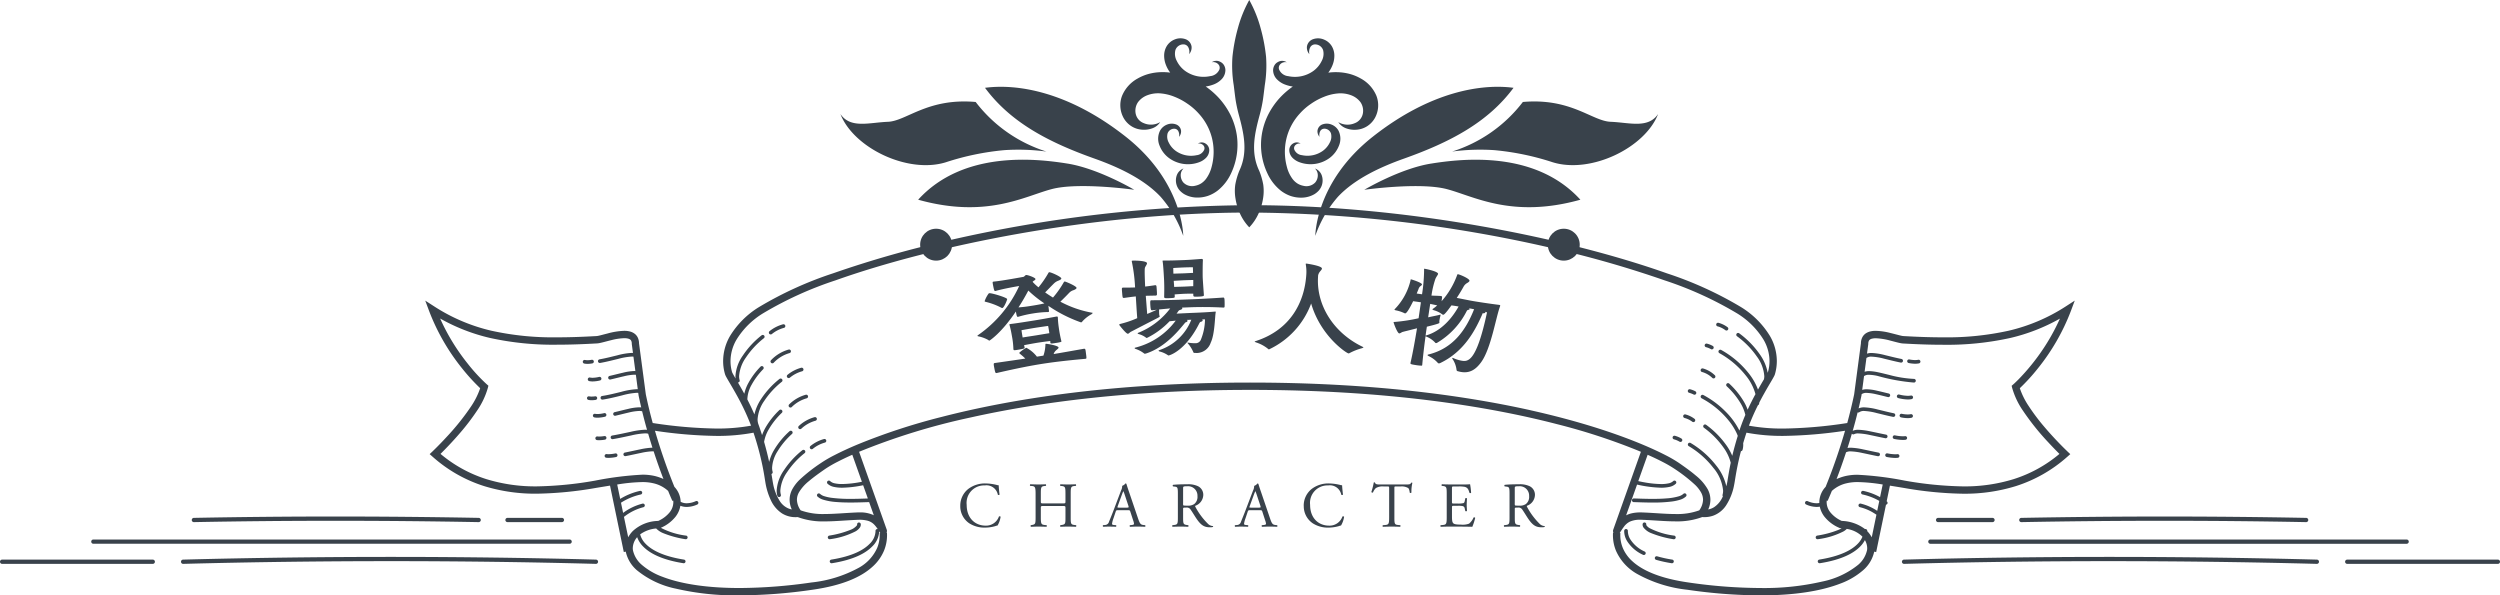 <svg xmlns="http://www.w3.org/2000/svg" width="470" height="111.934" viewBox="0 0 470 111.934"><defs><style>.a{fill:#39424b;}</style></defs><g transform="translate(25 1061)"><path class="a" d="M-54.468-3.912a3.868,3.868,0,0,0,1.7,3.3,5.257,5.257,0,0,0,2.988.8,7.072,7.072,0,0,0,1.9-.276,2.416,2.416,0,0,1,.42-.12,4.51,4.51,0,0,0,.576-1.644A.252.252,0,0,0-47.2-1.9,2.558,2.558,0,0,1-49.7-.18c-1.968,0-3.564-1.392-3.564-3.912a3.283,3.283,0,0,1,3.4-3.648,2.176,2.176,0,0,1,2.46,1.752.253.253,0,0,0,.324-.024c-.1-.732-.156-1.488-.168-1.764a.905.905,0,0,1-.336-.048,9.259,9.259,0,0,0-2.124-.288,5.171,5.171,0,0,0-3.24,1.02A3.986,3.986,0,0,0-54.468-3.912Zm19.176.036c.576,0,.6.024.6.384V-1.8c0,1.26,0,1.38-.732,1.5l-.228.036a.233.233,0,0,0,.024.3C-35.1.012-34.668,0-34.176,0c.468,0,.876.012,1.452.036.072-.036.1-.252.024-.3L-32.988-.3c-.7-.084-.72-.24-.72-1.5V-6.12c0-1.26.024-1.44.72-1.512l.252-.024c.072-.048.048-.264-.024-.3-.54.024-.948.036-1.416.036-.492,0-.9-.012-1.452-.036-.072.036-.1.252-.024.3l.228.024c.708.072.732.252.732,1.512v1.38c0,.372-.024.384-.6.384h-3.432c-.576,0-.6-.012-.6-.384V-6.12c0-1.26.024-1.44.72-1.512l.228-.024c.072-.048.048-.264-.024-.3-.516.024-.924.036-1.392.036-.516,0-.924-.024-1.512-.036-.072.036-.1.252-.024.3l.312.024c.624.048.708.252.708,1.512V-1.8c0,1.26-.024,1.38-.7,1.5l-.2.036a.233.233,0,0,0,.024.3C-40.716.024-40.308,0-39.792,0c.468,0,.876.012,1.524.036.072-.036.1-.252.024-.3L-38.592-.3c-.672-.072-.732-.24-.732-1.5V-3.492c0-.36.024-.384.6-.384ZM-21.96-1.152a2.459,2.459,0,0,1,.156.636c0,.12-.168.192-.42.216l-.348.036a.2.2,0,0,0,.024.3c.348-.012.8-.036,1.38-.036.54,0,.96.012,1.452.036a.235.235,0,0,0,0-.3L-20.04-.3c-.516-.06-.672-.24-1.02-1.272L-22.7-6.4c-.18-.528-.372-1.08-.528-1.608a.17.17,0,0,0-.18-.108,1.346,1.346,0,0,1-.624.456,1.721,1.721,0,0,1-.2.852l-1.224,3.24c-.5,1.344-.84,2.124-1.056,2.676a.8.8,0,0,1-.72.588l-.4.036a.236.236,0,0,0,.024.3C-27.288.024-26.856,0-26.46,0c.564.012.936.012,1.248.036a.193.193,0,0,0,.024-.3l-.4-.036c-.288-.024-.348-.1-.348-.24a4.587,4.587,0,0,1,.264-1l.42-1.26c.084-.252.156-.288.456-.288h1.812c.36,0,.408.036.492.3ZM-24.108-5.94a7.314,7.314,0,0,1,.288-.708h.024a7.906,7.906,0,0,1,.276.756l.648,1.956c.108.324.084.372-.264.372h-1.476c-.336,0-.348-.012-.252-.288ZM-13.56-1.8c0,1.26-.024,1.416-.72,1.5l-.3.036a.231.231,0,0,0,.024.3c.564-.024,1-.036,1.5-.036.48,0,.888.012,1.428.036a.235.235,0,0,0,.024-.3L-11.856-.3c-.7-.1-.72-.24-.72-1.5V-3.312c0-.252.024-.264.564-.264a.856.856,0,0,1,.852.384c.372.54.864,1.368,1.176,1.812C-9.132-.168-8.52.132-7.5.132a1.868,1.868,0,0,0,.528-.06A.1.1,0,0,0-6.984-.1a1.436,1.436,0,0,1-.828-.336,12.943,12.943,0,0,1-2.412-3.192c-.06-.1-.12-.216-.06-.288a2.22,2.22,0,0,0,1.5-2,1.788,1.788,0,0,0-1-1.68,4.249,4.249,0,0,0-2-.36c-1.176,0-2,.036-2.676.1a.2.2,0,0,0-.012.3l.384.048c.492.06.528.264.528,1.4Zm.984-5.4c0-.336.036-.384.78-.384a1.768,1.768,0,0,1,1.92,1.848,1.721,1.721,0,0,1-.6,1.488,2.011,2.011,0,0,1-1.236.312c-.612,0-.792-.024-.828-.06a.945.945,0,0,1-.036-.4ZM2.856-1.152a2.459,2.459,0,0,1,.156.636c0,.12-.168.192-.42.216l-.348.036a.2.2,0,0,0,.024.3C2.616.024,3.072,0,3.648,0c.54,0,.96.012,1.452.036a.235.235,0,0,0,0-.3L4.776-.3C4.26-.36,4.1-.54,3.756-1.572L2.112-6.4C1.932-6.924,1.74-7.476,1.584-8a.17.17,0,0,0-.18-.108,1.346,1.346,0,0,1-.624.456,1.721,1.721,0,0,1-.2.852L-.648-3.564C-1.152-2.22-1.488-1.44-1.7-.888a.8.8,0,0,1-.72.588l-.4.036a.236.236,0,0,0,.024.3C-2.472.024-2.04,0-1.644,0-1.08.012-.708.012-.4.036a.193.193,0,0,0,.024-.3L-.768-.3c-.288-.024-.348-.1-.348-.24a4.587,4.587,0,0,1,.264-1l.42-1.26c.084-.252.156-.288.456-.288H1.836c.36,0,.408.036.492.3ZM.708-5.94A7.314,7.314,0,0,1,1-6.648H1.02a7.906,7.906,0,0,1,.276.756l.648,1.956c.108.324.084.372-.264.372H.2c-.336,0-.348-.012-.252-.288Zm9.4,2.028a3.868,3.868,0,0,0,1.7,3.3,5.257,5.257,0,0,0,2.988.8,7.072,7.072,0,0,0,1.9-.276,2.416,2.416,0,0,1,.42-.12,4.51,4.51,0,0,0,.576-1.644.252.252,0,0,0-.312-.048A2.558,2.558,0,0,1,14.868-.18C12.9-.18,11.3-1.572,11.3-4.092A3.283,3.283,0,0,1,14.7-7.74a2.176,2.176,0,0,1,2.46,1.752.253.253,0,0,0,.324-.024c-.1-.732-.156-1.488-.168-1.764a.905.905,0,0,1-.336-.048,9.259,9.259,0,0,0-2.124-.288,5.171,5.171,0,0,0-3.24,1.02A3.986,3.986,0,0,0,10.1-3.912ZM27.144-7.14c0-.4-.012-.408.348-.408h.852a2.393,2.393,0,0,1,1.392.3c.18.132.264.576.3.876a.225.225,0,0,0,.312-.024,7.263,7.263,0,0,1,.18-1.824c-.024-.048-.156-.06-.216-.036-.18.312-.288.336-.936.336h-4.86c-.552,0-.948.012-1.02-.372a.3.3,0,0,0-.228,0A12.637,12.637,0,0,1,22.812-6.5a.232.232,0,0,0,.312.084,2.191,2.191,0,0,1,.54-.828,2.457,2.457,0,0,1,1.476-.3h.66c.36,0,.36.012.36.384V-1.8c0,1.26-.06,1.44-.744,1.5l-.432.036a.21.21,0,0,0,0,.3C25.752.012,26.172,0,26.652,0s.888.012,1.572.036c.072-.036.1-.252.024-.3L27.864-.3c-.7-.06-.72-.24-.72-1.5Zm9.84,5.34c0,1.26-.06,1.44-.744,1.5l-.4.036a.233.233,0,0,0,.024.3C36.576.012,36.984,0,37.5,0h1.08c1.068,0,2.136.012,3.216.036a10.457,10.457,0,0,0,.54-1.668.221.221,0,0,0-.3-.084,3.013,3.013,0,0,1-.852,1.164,3.512,3.512,0,0,1-1.536.18C38.592-.372,38.34-.5,38.2-.648c-.192-.2-.228-.612-.228-1.248V-3.588c0-.312.036-.324.4-.324h.7a4.014,4.014,0,0,1,.924.06.513.513,0,0,1,.372.456l.108.468a.237.237,0,0,0,.312-.012c0-.264-.048-.72-.048-1.152,0-.456.048-.924.048-1.212a.237.237,0,0,0-.312-.012l-.1.492c-.06.3-.144.372-.288.42a4.451,4.451,0,0,1-1.02.072h-.7c-.36,0-.4,0-.4-.336v-2.4c0-.456,0-.48.36-.48h.864a5.729,5.729,0,0,1,1.164.072c.624.156.732.576.912,1.14a.236.236,0,0,0,.3-.024,13.484,13.484,0,0,0-.192-1.6,16.107,16.107,0,0,1-1.62.036H37.5c-.492,0-.9-.012-1.416-.036-.072.036-.1.252-.024.3l.192.024c.708.084.732.264.732,1.512Zm11.808,0c0,1.26-.024,1.416-.72,1.5l-.3.036a.231.231,0,0,0,.024.3C48.36.012,48.792,0,49.3,0c.48,0,.888.012,1.428.036a.235.235,0,0,0,.024-.3L50.5-.3c-.7-.1-.72-.24-.72-1.5V-3.312c0-.252.024-.264.564-.264a.856.856,0,0,1,.852.384c.372.54.864,1.368,1.176,1.812C53.22-.168,53.832.132,54.852.132a1.868,1.868,0,0,0,.528-.06A.1.1,0,0,0,55.368-.1a1.436,1.436,0,0,1-.828-.336,12.943,12.943,0,0,1-2.412-3.192c-.06-.1-.12-.216-.06-.288a2.22,2.22,0,0,0,1.5-2,1.788,1.788,0,0,0-1-1.68,4.249,4.249,0,0,0-2-.36c-1.176,0-2,.036-2.676.1a.2.2,0,0,0-.012.3l.384.048c.492.06.528.264.528,1.4Zm.984-5.4c0-.336.036-.384.78-.384a1.768,1.768,0,0,1,1.92,1.848,1.721,1.721,0,0,1-.6,1.488,2.011,2.011,0,0,1-1.236.312c-.612,0-.792-.024-.828-.06a.945.945,0,0,1-.036-.4Z" transform="translate(210 -962)"/><path class="a" d="M504.686,649.154c.967-.093,2.223-.3,3.312-.485s2.021-.359,2.3-.406c.207-.033.33-.319.518-.349.278-.044,1.719.477,1.757.735.016.106-.06.21-.283.33a1,1,0,0,0-.251.215,9.483,9.483,0,0,0,1.109,1.035,18.51,18.51,0,0,0,1.89-2.754.2.2,0,0,1,.131-.087c.256-.041,2.228.831,2.269,1.158.019.15-.218.311-.6.449a2.252,2.252,0,0,0-.757.479c-.5.485-1.092,1.12-1.683,1.708.449.33.962.648,1.474.972a17.986,17.986,0,0,0,2.057-2.931.235.235,0,0,1,.153-.09c.12-.016,2.176.839,2.217,1.188.019.15-.221.31-.575.444a1.848,1.848,0,0,0-.782.469c-.471.5-1.068,1.1-1.683,1.692a20.134,20.134,0,0,0,5.807,2.046c.142.03.256.019.261.082.005.046-.057.1-.2.221a6.479,6.479,0,0,0-1.751,1.384.307.307,0,0,1-.232.161,26.1,26.1,0,0,1-6.14-3.114c.054.365.093.776.123.992a.16.16,0,0,1-.136.172,20.14,20.14,0,0,0-2.871.267,21.287,21.287,0,0,0-2.838.646c-.2.035-.275-.37-.387-1.01-2.7,4.01-4.887,5.453-4.982,5.47a.206.206,0,0,1-.18-.1,6.342,6.342,0,0,0-1.948-.711c-.076-.03-.1-.044-.109-.068-.011-.063.046-.12.109-.155a22.753,22.753,0,0,0,7.733-9.231c-.512.082-2.912.493-4.448.937-.207.038-.264-.016-.485-1.188-.084-.449-.076-.539.063-.564Zm11.307,13.617c1.417-.231,3.179-.553,5.731-1a.232.232,0,0,1,.242.166c.041.147.09.558.133.923a4.88,4.88,0,0,1,.06.673c-.011.09-.117.123-.2.134-4.369.392-6.679.719-8.414.992-1.583.259-3.9.67-8.229,1.67-.259.052-.294-.011-.455-.817-.2-1-.155-1.008.084-1.057,2.484-.357,4.3-.613,5.723-.833-.463-.471-.929-.828-1.011-.9-.054-.057-.109-.093-.117-.133s.011-.093.09-.147a6.615,6.615,0,0,1,1.169-.82c.022,0,.044-.03.063-.033a6.12,6.12,0,0,1,1.989,1.672c.409-.065.814-.131,1.223-.193a6.77,6.77,0,0,0,.373-2.081c.008-.087.027-.134.09-.145.114-.022,2.326.311,2.378.7.019.128-.142.259-.362.447a1.635,1.635,0,0,0-.509.646Zm-9.855-8.722a12.69,12.69,0,0,0-2.9-1.087c-.1-.025-.2-.049-.215-.134a5.51,5.51,0,0,1,.725-1.4.23.23,0,0,1,.15-.093c.373-.076,3.31.8,3.356,1.1.025.15-.58,1.626-.9,1.683A.307.307,0,0,1,506.138,654.049Zm9.242,6.575c-.016-.109-.008-.218-.022-.305-.578.06-1.885.242-2.367.321-.553.087-2.008.349-2.555.466.019.106.065.231.087.36l.011.065c.033.193-.1.234-1.019.395-.9.161-1.035.163-1.068-.005l-.019-.109a14.61,14.61,0,0,0-.248-2.269l-.12-.662c-.1-.556-.182-.893-.34-1.5-.011-.065-.041-.1-.049-.147s.033-.071.169-.1l.133-.025c.932-.1,3.269-.479,4.394-.654,1.076-.172,2.713-.466,4.124-.73.2-.027.272,0,.291.133l.008.065a15.749,15.749,0,0,0,.166,1.817,23.775,23.775,0,0,0,.463,2.476,1.256,1.256,0,0,0,.044.147c.014.109-.065.182-1.3.362-.681.1-.755.068-.776-.082Zm-.272-2.307c-.071-.474-.15-.833-.15-.833s-1.727.24-2.441.357c-.738.115-2.563.444-2.563.444s.022.261.128.88l.084.493c.556-.1,2.111-.33,2.577-.406s1.95-.327,2.443-.4ZM509.385,654c.948-.076,1.449-.136,2.5-.305,1.454-.229,2.239-.411,2.372-.452a21.643,21.643,0,0,1-3.021-2.408C510.782,651.7,510.164,652.809,509.385,654Z" transform="translate(-342.911 -1657.209)"/><path class="a" d="M529.591,656.525c-.166.806-.161,4.1-.942,5.7a2.8,2.8,0,0,1-2.6,1.934c-.112,0-.221-.014-.327-.014-.155.005-.289.011-.335-.139a6.366,6.366,0,0,0-1.071-1.7c-.024-.044-.046-.065-.046-.087a.065.065,0,0,1,.041-.022c.044,0,.087.019.134.016a6.962,6.962,0,0,0,1.28.106,1.068,1.068,0,0,0,1.084-.684,10.392,10.392,0,0,0,.768-3.8l-.539.014a.2.2,0,0,1,.1.174c0,.084-.084.218-.329.267-.112.027-.2.071-.346.379-2.552,5.017-5.469,5.935-5.739,5.952a.2.2,0,0,1-.136-.057,4.8,4.8,0,0,0-1.553-.692c-.112-.035-.18-.1-.182-.142,0-.022.019-.066.1-.1a9.755,9.755,0,0,0,6.05-5.723l-.872.033a.177.177,0,0,1,.161.169c.005.087-.06.177-.237.245-.133.052-.177.03-.368.3-.779.9-3.413,4.394-7.216,5.606-.044,0-.106.03-.172.035a.238.238,0,0,1-.2-.074,5.27,5.27,0,0,0-1.585-.833c-.093-.035-.163-.1-.166-.139s.038-.087.125-.1a13.534,13.534,0,0,0,7.6-5.077l-1.16.123a14.908,14.908,0,0,1-4.252,3.132.221.221,0,0,1-.2-.074,4.076,4.076,0,0,0-1.362-.656c-.114-.035-.185-.1-.191-.139,0-.024.044-.068.128-.1a14.064,14.064,0,0,0,6-4.581c-.7.063-1.4.131-2.1.2l.005.065c.011.215,0,.458.014.673a1.548,1.548,0,0,0,.076.474c0,.022.025.065.027.087.022.144-.025.093-5.366,2.866-.237.1-.414.379-.613.4-.311.027-1.425-1.4-1.58-1.6a.212.212,0,0,1-.033-.106c-.008-.087.079-.117.213-.153a18.836,18.836,0,0,0,3.157-1.073c-.117-1.512-.232-3.571-.259-3.917l-.011-.172c-.752.079-1.436.177-2.231.289a.242.242,0,0,1-.24-.131,5.887,5.887,0,0,1-.084-.689c-.033-.368-.065-.755-.06-.929a.2.2,0,0,1,.169-.193l.046,0c.833-.005,1.528,0,2.266-.035a30.606,30.606,0,0,0-.616-4.868l0-.065c-.008-.087.016-.087.087-.1l.093-.005c.52-.025,2.645.025,2.675.479.016.215-.248.515-.368.806-.057.158-.12.338.019,3.587.6-.062,1.076-.136,1.877-.253l.046,0a.2.2,0,0,1,.2.163c.033.172.054.561.079.929a5.954,5.954,0,0,1,.019.695.243.243,0,0,1-.221.163c-.626.011-1.25.025-1.877.041l.011.15c.019.259.161,1.989.251,3.266.746-.311,1.386-.594,1.806-.793l-.833.1-.046,0c-.18.011-.272-.025-.332-.915s.005-.956.185-.97l.071,0c2.808-.008,4.791-.073,6.5-.142,2.008-.073,3.988-.158,6.927-.365h.022c.2,0,.253.128.259.953a8,8,0,0,1-.013.8c-.025.106-.093.131-.248.131a68.692,68.692,0,0,0-6.886-.03c-.294.011-.588.025-.883.035a.177.177,0,0,1,.074.128c.005.087-.084.18-.24.251-.289.1-.36.082-.55.349a3.02,3.02,0,0,1-.3.406c1.193-.057,2.569-.128,3.108-.147,1.2-.044,2.909-.128,4.1-.234h.065c.09,0,.114.022.114.066Zm-2.223-3.23c0,.128-.038.237-1.136.27-.681.022-.842.024-.85-.256l-.011-.3c-.392-.008-1.122-.005-1.6.014-.526.022-1.441.082-1.9.125l.019.37c.011.281-.057.283-.992.33-.774.041-.983.008-1-.207l0-.065c.049-1.588.005-2.846-.022-3.3-.035-.651-.136-2.49-.248-3.247,0-.065-.03-.128-.033-.172s.022-.068.161-.076l.142-.005c.943.014,2.468-.038,3.667-.084,1.174-.044,1.9-.112,3.328-.218h.049c.163-.005.237.082.24.191v.063c-.049.806-.049,2.672-.038,3.127.011.433.12,1.953.221,3.337Zm-2.067-5.26s-.959.011-1.727.041c-.8.03-1.961.106-1.961.106s0,.545.027,1.065c.466-.024,1.487-.046,1.978-.065.463-.019,1.324-.071,1.716-.082Zm.076,2.408c-.346-.014-1.158.019-1.708.038-.58.025-1.572.093-1.967.109.016.305.057.695.079,1.147.482-.022,1.477-.044,1.934-.063.438-.016,1.261-.068,1.653-.079Z" transform="translate(-326.037 -1658.795)"/><path class="a" d="M532.709,649.353c-.305,5.252,2.9,10.43,8.327,13.053.106.052.213.109.207.153s-.1.073-.281.144a11.067,11.067,0,0,0-2.343.926.3.3,0,0,1-.182.049c-.387-.049-5.241-3.255-7.019-9.384a15.406,15.406,0,0,1-7.924,8.629.25.25,0,0,1-.172-.093,6.9,6.9,0,0,0-2.258-1.22c-.177-.068-.264-.112-.261-.155s.109-.065.221-.106c6.606-2.149,9.128-7.39,9.474-12.366a7.806,7.806,0,0,0-.082-1.98c0-.041-.019-.087-.016-.131,0-.063.027-.084.145-.079,0,0,2.936.406,2.9.934-.011.2-.24.4-.417.626a1.694,1.694,0,0,0-.3.654Z" transform="translate(-309.922 -1658.237)"/><path class="a" d="M535.76,665.288c-.008.063-.079.1-.166.082a7.35,7.35,0,0,1-.875-.084c-1.1-.163-1.185-.218-1.158-.411.463-1.994.891-4.475,1.231-6.529-1.133.294-2.239.561-2.634.665-.256.049-.52.322-.719.294-.352-.044-1.06-1.972-1.049-2.081.011-.082.1-.073.24-.076a32.349,32.349,0,0,0,4.459-.689q.216-1.5.433-3c-.485-.071-.972-.139-1.457-.207-1.128,2.3-1.419,2.3-1.512,2.288a.3.3,0,0,1-.134-.038,6.724,6.724,0,0,0-1.651-.539c-.136-.038-.224-.073-.215-.139,0-.019.027-.038.057-.082a11.572,11.572,0,0,0,2.955-5.369l.016-.131c.008-.063.038-.1.106-.093.1.011,2.084.635,2.037.964-.019.125-.2.253-.357.362a1.371,1.371,0,0,0-.319.569c-.106.256-.213.512-.316.768.335.046.67.093,1.005.142a31.144,31.144,0,0,0,.387-4.636.863.863,0,0,0-.011-.112c.011-.065.036-.06.1-.049l.1.014c.071.005,2.509.479,2.435.956-.03.193-.289.46-.5.932a16.7,16.7,0,0,0-.738,3.135c.534.035,1.005.024,1.8.082a.224.224,0,0,1,.2.229c-.025.152-.052.455-.1.755a15.293,15.293,0,0,0,2.912-4.884c.049-.147.082-.207.177-.191.4.063,2.228.85,2.157,1.234-.025.131-.166.259-.46.428a1.756,1.756,0,0,0-.675.716c-.278.5-.722,1.261-1.258,2.07,1.346.256,2.212.436,2.552.5l.275.049c.959.174,3.326.539,5.113.757l.087.016c.139.03.155.055.134.161l-.022.106c-.774,2.056-1.694,7.913-3.525,10.462-1.04,1.452-2.206,2.168-3.868,1.86a3.484,3.484,0,0,1-.43-.1c-.191-.035-.346-.066-.362-.332a4.685,4.685,0,0,0-.757-2.01.265.265,0,0,1-.041-.163c0-.019.027-.038.073-.03s.1.041.15.049a6.6,6.6,0,0,0,1.444.463c1.223.223,2.833.447,4.87-9.076-.139-.027-.27-.076-.428-.106.082.057.12.112.112.155-.016.082-.139.1-.332.131a.09.09,0,0,1-.073.008.081.081,0,0,1-.057-.054c-.025-.005-.03.016-.033.035-1.365,3.168-3.459,7.224-8.044,9.392a.452.452,0,0,1-.25.027.185.185,0,0,1-.163-.1,5.344,5.344,0,0,0-1.716-1.267c-.166-.09-.2-.139-.2-.182.011-.065.084-.1.2-.123,4.519-1.125,6.946-4.448,8.553-8.5-.332-.063-.665-.123-1-.185.109.063.166.12.158.161-.011.065-.087.1-.259.15s-.2.076-.267.174a14.491,14.491,0,0,1-5.595,6.014.346.346,0,0,1-.213.055.217.217,0,0,1-.166-.114,4.589,4.589,0,0,0-1.574-1.081l-.21-.1c-.283,2-.515,4.116-.626,5.412Zm1.512-11.533c-.128.844-.259,1.686-.387,2.53.934-.21,1.765-.362,2.157-.474a.536.536,0,0,1,.139-.022c.046.005.038.052.019.177-.063.234-.128.507-.174.785a1.628,1.628,0,0,0-.03.482c0,.019.016.044.011.065-.014.09-.106.2-2.365.749-.084.558-.174,1.136-.24,1.722.005-.046.1-.074.221-.12,2.759-.828,4.81-3.263,5.984-5.4-.387-.068-.839-.147-1.345-.21-1.25,1.746-1.457,1.781-1.572,1.762a.408.408,0,0,1-.152-.071,4.57,4.57,0,0,0-1.591-.779c-.152-.068-.264-.106-.253-.169a.2.2,0,0,1,.087-.1,5.615,5.615,0,0,0,.8-.646Q537.926,653.9,537.272,653.755Z" transform="translate(-293.393 -1657.627)"/><path class="a" d="M494.917,665.393" transform="translate(-354.547 -1626.17)"/><path class="a" d="M766.706,673.477a39.845,39.845,0,0,0,6.232-10.83l.725-1.945-1.743,1.125a33.787,33.787,0,0,1-10.716,4.541,53.838,53.838,0,0,1-12.413,1.237c-2.312,0-4.75-.087-7.341-.237a2.316,2.316,0,0,1-.3-.044c-.482-.1-1.283-.327-2.157-.539a12.16,12.16,0,0,0-2.732-.4,4.286,4.286,0,0,0-.986.1,2.792,2.792,0,0,0-.7.259,2.014,2.014,0,0,0-.825.814,2.473,2.473,0,0,0-.286,1.171l-1.272,9.588c-.387,1.869-.836,3.683-1.3,5.4a85.531,85.531,0,0,1-12,1.04,35.213,35.213,0,0,1-6.483-.542,40.432,40.432,0,0,1,1.7-3.852.343.343,0,0,0,.2-.221h0c.025-.1.041-.2.06-.3.3-.583.6-1.141.888-1.648.509-.918.975-1.7,1.329-2.3.177-.3.327-.558.444-.776q.086-.159.155-.294a1.956,1.956,0,0,0,.112-.281h0a8.824,8.824,0,0,0,.357-2.484,9.443,9.443,0,0,0-1.3-4.715,16.4,16.4,0,0,0-5.445-5.431A68.85,68.85,0,0,0,697,655.579c-18.25-6.477-48.349-12.819-78.4-12.819a259.622,259.622,0,0,0-56.635,6.619,199.127,199.127,0,0,0-21.761,6.2,68.976,68.976,0,0,0-13.9,6.336,16.4,16.4,0,0,0-5.445,5.431,9.442,9.442,0,0,0-1.3,4.715,8.651,8.651,0,0,0,.359,2.487,2.22,2.22,0,0,0,.112.28c.079.166.191.362.327.6.471.823,1.286,2.149,2.171,3.805a42.548,42.548,0,0,1,2.28,4.979,35.467,35.467,0,0,1-6.486.542,85.94,85.94,0,0,1-12-1.04c-.469-1.719-.915-3.533-1.3-5.4l-1.275-9.583a2.626,2.626,0,0,0-.221-1.051,2.053,2.053,0,0,0-.474-.646,2.431,2.431,0,0,0-.991-.52,4.237,4.237,0,0,0-1.111-.131,13.279,13.279,0,0,0-3.1.493c-.485.123-.932.242-1.3.335-.182.046-.349.084-.485.112a2.2,2.2,0,0,1-.3.044c-2.59.15-5.026.237-7.341.237a53.69,53.69,0,0,1-12.41-1.237,33.788,33.788,0,0,1-10.716-4.541l-1.743-1.122.725,1.942a39.735,39.735,0,0,0,6.232,10.83,36.713,36.713,0,0,0,3.372,3.694,14.489,14.489,0,0,1-1.751,3.481,46.009,46.009,0,0,1-4.625,5.755c-.73.793-1.378,1.452-1.841,1.915-.232.232-.417.411-.542.534l-.144.142-.046.046-.55.518.567.5a26.642,26.642,0,0,0,9.683,5.516A32.686,32.686,0,0,0,484.563,697a69.865,69.865,0,0,0,11.168-1.1c.885-.142,1.74-.286,2.563-.419l2.591,12.486.373-.076.011.076a6.4,6.4,0,0,0,2.073,3.421,17.008,17.008,0,0,0,7.341,3.468,50.009,50.009,0,0,0,11.972,1.258,97.469,97.469,0,0,0,13.709-1.057c5.7-.814,9.19-2.419,11.285-4.336a8.384,8.384,0,0,0,2.155-3.007,7.656,7.656,0,0,0,.569-2.917c0-.155-.005-.31-.014-.466l-.09.005a.677.677,0,0,0,.049-.567l-5.2-14.644a123.788,123.788,0,0,1,20.93-6.445c12.772-2.857,30.14-5.195,52.558-5.195h0c25.621,0,44.645,3.054,57.744,6.448a115.512,115.512,0,0,1,15.292,5c.155.065.305.128.455.193l-5.2,14.644a.677.677,0,0,0,.049.567l-.09,0h0c-.008.15-.014.305-.014.463a7.647,7.647,0,0,0,.569,2.917,9.319,9.319,0,0,0,4,4.38,24.909,24.909,0,0,0,9.441,2.966,97.854,97.854,0,0,0,13.709,1.057c6.306,0,11.326-.8,14.946-2.187a13.811,13.811,0,0,0,4.366-2.541,6.393,6.393,0,0,0,2.073-3.421l.011-.076.373.076,1.847-8.9a.363.363,0,0,0,.231-.134.347.347,0,0,0-.071-.485h0l-.033-.022.61-2.942c.823.133,1.681.275,2.563.419a69.841,69.841,0,0,0,11.171,1.1,32.587,32.587,0,0,0,9.926-1.427,26.674,26.674,0,0,0,9.686-5.516l.564-.5-.55-.517-.019-.022c-.229-.215-2.231-2.135-4.309-4.587A38.6,38.6,0,0,1,765,680.521a14.246,14.246,0,0,1-1.667-3.35A36.435,36.435,0,0,0,766.706,673.477Zm-271.2,21.064a68.676,68.676,0,0,1-10.95,1.084,31.2,31.2,0,0,1-9.512-1.362,25.143,25.143,0,0,1-8.618-4.745c.749-.741,2.177-2.19,3.68-3.944a41.774,41.774,0,0,0,3.179-4.168,14.558,14.558,0,0,0,2.043-4.3l.1-.406-.316-.275h0A32.507,32.507,0,0,1,471.5,672.5a39.057,39.057,0,0,1-5.145-8.433,35.173,35.173,0,0,0,9.348,3.647,55.077,55.077,0,0,0,12.729,1.275c2.348,0,4.81-.09,7.42-.24a3.8,3.8,0,0,0,.49-.068c.594-.12,1.373-.349,2.212-.55a11.05,11.05,0,0,1,2.408-.365,2.881,2.881,0,0,1,.681.066,1.4,1.4,0,0,1,.343.125.649.649,0,0,1,.278.27,1.2,1.2,0,0,1,.12.578v.041l.223,1.694c-.065,0-.131-.008-.2-.008a12.67,12.67,0,0,0-2.748.458c-1.041.25-2.185.553-3.356.754a.346.346,0,0,0,.12.681h0c1.207-.213,2.367-.515,3.4-.765a12.435,12.435,0,0,1,2.585-.439,2.509,2.509,0,0,1,.289.016l.362,2.713c-.063,0-.123-.011-.191-.011a10.278,10.278,0,0,0-2.111.311c-.787.177-1.651.406-2.55.61a.347.347,0,0,0,.155.676h0c.912-.21,1.779-.438,2.55-.61a9.512,9.512,0,0,1,1.958-.294c.1,0,.188.005.283.014l.357,2.716c-.057,0-.114-.008-.174-.008a13.619,13.619,0,0,0-2.942.5c-1.117.272-2.348.588-3.6.779a.347.347,0,0,0-.272.408.343.343,0,0,0,.376.275h0c1.294-.2,2.544-.52,3.653-.793a13.58,13.58,0,0,1,2.778-.488,2.219,2.219,0,0,1,.27.016l.068.5.005.024q.233,1.115.488,2.2c-.12-.011-.245-.016-.371-.016a10.105,10.105,0,0,0-2.1.305c-.779.177-1.634.4-2.525.608a.345.345,0,1,0,.152.673h0c.907-.21,1.765-.433,2.528-.608a9.576,9.576,0,0,1,1.945-.289,2.264,2.264,0,0,1,.542.057c.294,1.2.6,2.367.923,3.489a3.327,3.327,0,0,0-.37-.019,14.624,14.624,0,0,0-2.743.4c-1.057.223-2.234.49-3.438.692a.345.345,0,0,0,.114.681h0c1.231-.207,2.422-.479,3.468-.7a13.943,13.943,0,0,1,2.6-.387,2.1,2.1,0,0,1,.583.065c.264.907.534,1.781.8,2.623a12.841,12.841,0,0,0-2.274.31c-.885.177-1.874.406-2.9.608a.344.344,0,0,0-.275.4.349.349,0,0,0,.406.272h0c1.043-.2,2.035-.43,2.909-.607a12.129,12.129,0,0,1,2.193-.3c.06,0,.114,0,.169.005.651,2,1.291,3.762,1.841,5.2a9.3,9.3,0,0,0-1.583-.55,9.994,9.994,0,0,0-2.43-.259A61.846,61.846,0,0,0,495.51,694.541Zm8.812.278a8.717,8.717,0,0,1,2.092.215,6.105,6.105,0,0,1,2.808,1.446c.49,1.2.8,1.871.8,1.877l.155-.068a2.207,2.207,0,0,1,.025.33,3.087,3.087,0,0,1-.692,1.882,5.754,5.754,0,0,1-2.157,1.621,7.234,7.234,0,0,0-4.729,1.861,4.891,4.891,0,0,0-.907,1.218l-.8-3.838a9.8,9.8,0,0,1,3.661-1.822.347.347,0,0,0-.155-.676,10.365,10.365,0,0,0-3.664,1.746l-.4-1.912a11.459,11.459,0,0,1,3.726-1.55.346.346,0,0,0-.136-.678,12.074,12.074,0,0,0-3.74,1.512l-.561-2.708a32.263,32.263,0,0,1,4.663-.455Zm44.669,9.978a6.239,6.239,0,0,1-.466,2.389,7.944,7.944,0,0,1-3.437,3.729,23.66,23.66,0,0,1-8.924,2.776,96.258,96.258,0,0,1-13.51,1.043c-6.186,0-11.07-.792-14.453-2.095a12.455,12.455,0,0,1-3.933-2.269,5,5,0,0,1-1.648-2.68,2.153,2.153,0,0,1-.044-.439,3.234,3.234,0,0,1,.825-2.076,4.741,4.741,0,0,0,1.12,1.751c1.2,1.234,3.429,2.492,7.591,3.149a.345.345,0,0,0,.106-.681c-4.067-.643-6.145-1.86-7.2-2.947a3.891,3.891,0,0,1-1.054-1.8,5.976,5.976,0,0,1,3.01-1.106,3.862,3.862,0,0,0,1.395.907,18.858,18.858,0,0,0,4.108,1.111.346.346,0,0,0,.15-.675l-.025,0a14.023,14.023,0,0,1-4.6-1.392c-.052-.033-.09-.06-.134-.087a7.109,7.109,0,0,0,2.735-2.062,4.616,4.616,0,0,0,.923-2.07,3.239,3.239,0,0,0,1.193.218,4.874,4.874,0,0,0,2-.463.345.345,0,1,0-.311-.616h0a4.286,4.286,0,0,1-1.686.387,2.376,2.376,0,0,1-1.141-.272,4.3,4.3,0,0,0-1.179-2.814,108.826,108.826,0,0,1-3.656-10.544,84.633,84.633,0,0,0,11.585.97,36.186,36.186,0,0,0,6.943-.608,53.778,53.778,0,0,1,1.681,6.213c.18.872.305,1.607.4,2.2s.161,1.027.223,1.34a12.444,12.444,0,0,0,.937,2.9,5.838,5.838,0,0,0,2.13,2.531,4.8,4.8,0,0,0,2.571.7c.125,0,.251-.011.37-.016a13.651,13.651,0,0,0,5.045.812c1.909,0,3.931-.2,6.121-.294h0c.155-.008.305-.014.447-.014a5.789,5.789,0,0,1,1.484.169,2.7,2.7,0,0,1,1.3.76,5.951,5.951,0,0,1,.646.828.329.329,0,0,0-.114-.011.343.343,0,0,0-.305.379h0v.076a3.459,3.459,0,0,1-1.128,2.345c-1.057,1.087-3.135,2.3-7.2,2.947a.345.345,0,0,0,.106.681c4.162-.657,6.393-1.915,7.594-3.149a4.172,4.172,0,0,0,1.318-2.825v-.033c.06.1.122.193.185.3l.03.035-.133.005A3.17,3.17,0,0,1,548.991,704.8Zm-3.339-10.04a20.067,20.067,0,0,1-3.7.428,6.311,6.311,0,0,1-1.395-.131,1.763,1.763,0,0,1-.863-.406.346.346,0,1,0-.49.488h0a2.443,2.443,0,0,0,1.2.591,7.062,7.062,0,0,0,1.55.15,21.244,21.244,0,0,0,3.931-.466l.888,2.49c-.7.019-1.907.074-3.236.074a27.163,27.163,0,0,1-3.519-.191,8.215,8.215,0,0,1-1.4-.3,2.1,2.1,0,0,1-.831-.444.346.346,0,0,0-.488.49h0a2.73,2.73,0,0,0,1.1.607,10.82,10.82,0,0,0,2.394.425c.893.076,1.847.1,2.743.1,1.509,0,2.868-.068,3.478-.076l.88,2.479c-.036-.016-.068-.041-.106-.06a5.907,5.907,0,0,0-2.59-.485c-.163,0-.332,0-.507.008h0c-2.242.1-4.255.294-6.066.294a12.309,12.309,0,0,1-4.484-.689,3.64,3.64,0,0,1-.705-1.994,2.835,2.835,0,0,1,.37-1.367,7.854,7.854,0,0,1,1.885-2.135c.858-.73,1.9-1.474,3.015-2.253a22.215,22.215,0,0,1,2.4-1.395c.76-.392,1.672-.834,2.74-1.307Zm125.814-13.421c-12.868-2.879-30.344-5.227-52.857-5.227h0c-25.727,0-44.871,3.067-58.093,6.491a116.963,116.963,0,0,0-15.472,5.064c-1.869.774-3.386,1.49-4.568,2.1a22.86,22.86,0,0,0-2.558,1.493,30.688,30.688,0,0,0-3.988,3.13,7.654,7.654,0,0,0-1.338,1.732,4.2,4.2,0,0,0-.531,2.021,4.332,4.332,0,0,0,.411,1.819,3.271,3.271,0,0,1-.512-.136,3.562,3.562,0,0,1-1.7-1.367A9.216,9.216,0,0,1,528.93,695c-.049-.24-.117-.689-.215-1.286-.022-.131-.046-.27-.071-.417a.34.34,0,0,0,.221-.417h0a2.754,2.754,0,0,1-.1-.76,6.406,6.406,0,0,1,1.016-3.078,14.6,14.6,0,0,1,2.729-3.28.345.345,0,0,0-.466-.509,15.136,15.136,0,0,0-2.855,3.443,8.454,8.454,0,0,0-.978,2.334c-.232-1.081-.537-2.343-.951-3.77a6.914,6.914,0,0,1,.869-2.345,14.193,14.193,0,0,1,2.471-3.124.345.345,0,1,0-.479-.5,14.757,14.757,0,0,0-2.593,3.282,9.233,9.233,0,0,0-.651,1.414q-.233-.719-.49-1.485c-.082-.234-.166-.466-.251-.7v-.027h0a2.641,2.641,0,0,1-.1-.757,6.766,6.766,0,0,1,1.253-3.462,15.5,15.5,0,0,1,3.293-3.585.346.346,0,0,0-.409-.558l-.025.019A16.143,16.143,0,0,0,526.7,679.2a8.632,8.632,0,0,0-1.261,2.893c-.428-.989-.874-1.923-1.318-2.786,0-.038-.008-.068-.008-.1a5.989,5.989,0,0,1,.8-2.686,13.625,13.625,0,0,1,2.176-2.925.344.344,0,1,0-.5-.477h0a13.933,13.933,0,0,0-2.288,3.081,7.566,7.566,0,0,0-.763,2.008l-.37-.673q-.45-.8-.831-1.446a.338.338,0,0,0,.09-.005.346.346,0,0,0,.237-.425h0a2.753,2.753,0,0,1-.1-.76,6.856,6.856,0,0,1,1.286-3.508,15.658,15.658,0,0,1,3.37-3.623.344.344,0,1,0-.425-.542h0a16.227,16.227,0,0,0-3.522,3.789,7.472,7.472,0,0,0-1.4,3.884,4.118,4.118,0,0,0,.027.452l-.079-.136c-.174-.3-.319-.55-.419-.736-.052-.1-.093-.174-.12-.229l-.027-.065-.008-.014h0a7.374,7.374,0,0,1-.3-2.095,8.083,8.083,0,0,1,1.122-4.031,14.959,14.959,0,0,1,5-4.958,67.756,67.756,0,0,1,13.609-6.191c18.073-6.431,48.085-12.751,77.931-12.748a258.5,258.5,0,0,1,56.33,6.581,198.869,198.869,0,0,1,21.606,6.162,67.644,67.644,0,0,1,13.609,6.194,14.978,14.978,0,0,1,5,4.958,8.071,8.071,0,0,1,1.122,4.031,7.444,7.444,0,0,1-.3,2.092l-.014.027-.03.065a8.62,8.62,0,0,0-1.493-3.476,16.82,16.82,0,0,0-3.862-3.936.345.345,0,1,0-.406.558h0a15.979,15.979,0,0,1,3.7,3.77,7.043,7.043,0,0,1,1.427,3.721,2.791,2.791,0,0,1-.065.6c-.316.534-.7,1.188-1.122,1.939a11.027,11.027,0,0,0-1.8-3.135,17.244,17.244,0,0,0-5.124-4.325.346.346,0,0,0-.332.607h0a16.537,16.537,0,0,1,4.914,4.143,9.454,9.454,0,0,1,1.869,3.568l-.1.169c-.447.839-.918,1.762-1.37,2.749a8.869,8.869,0,0,0-.722-1.536,15.04,15.04,0,0,0-2.754-3.383.344.344,0,0,0-.469.5,14.476,14.476,0,0,1,2.628,3.225,7.543,7.543,0,0,1,.883,2.171c-.322.746-.621,1.523-.9,2.315-.076.215-.142.425-.213.632a13.753,13.753,0,0,0-2.6-3.565,17.134,17.134,0,0,0-4.187-3.119.343.343,0,0,0-.463.155.347.347,0,0,0,.145.458,16.484,16.484,0,0,1,5.074,4.176,11.34,11.34,0,0,1,1.52,2.405c.076.163.139.327.2.488-.43,1.386-.768,2.642-1.032,3.745a10.662,10.662,0,0,0-1.04-1.882,16.7,16.7,0,0,0-3.876-3.944.345.345,0,1,0-.406.558,16.028,16.028,0,0,1,3.715,3.775,8.529,8.529,0,0,1,1.316,2.8l-.06.281c-.18.893-.311,1.651-.411,2.25s-.163,1.043-.215,1.283c-.044.213-.093.414-.142.608a9.412,9.412,0,0,0-1.891-3.884,17.207,17.207,0,0,0-4.808-4.249.346.346,0,1,0-.354.594,16.492,16.492,0,0,1,4.612,4.075,7.711,7.711,0,0,1,1.836,4.29,2.731,2.731,0,0,1-.1.757.332.332,0,0,0,.057.3l-.041.093a4.463,4.463,0,0,1-1.618,1.956,3.159,3.159,0,0,1-1.1.425,4.379,4.379,0,0,0,.414-1.82,4.231,4.231,0,0,0-.531-2.021,9.158,9.158,0,0,0-2.212-2.533c-.923-.79-2-1.553-3.116-2.332a23.535,23.535,0,0,0-2.561-1.493c-4.135-2.127-12.4-5.535-25.278-8.42Zm24.64,9.653a21.96,21.96,0,0,1,2.405,1.395,29.56,29.56,0,0,1,3.805,2.977,6.255,6.255,0,0,1,1.1,1.411,2.875,2.875,0,0,1,.371,1.37,3.61,3.61,0,0,1-.711,1.991,12.172,12.172,0,0,1-4.481.692c-1.809,0-3.824-.2-6.063-.292h0c-.177-.008-.349-.011-.509-.011a7.046,7.046,0,0,0-1.847.215,4.412,4.412,0,0,0-.853.338l2.059-5.788a22.606,22.606,0,0,0,4.524.591,7.171,7.171,0,0,0,1.544-.15,2.418,2.418,0,0,0,1.2-.591.345.345,0,1,0-.487-.488h0a1.779,1.779,0,0,1-.864.409,6.311,6.311,0,0,1-1.395.131,18.815,18.815,0,0,1-3.078-.311c-.447-.076-.828-.155-1.1-.218l-.117-.027,1.76-4.947c1.062.469,1.98.907,2.737,1.3Zm38.494,16.7a5,5,0,0,1-1.651,2.678,15.671,15.671,0,0,1-6.744,3.149,48.473,48.473,0,0,1-11.636,1.218,95.874,95.874,0,0,1-13.511-1.04c-5.535-.79-8.749-2.335-10.552-3.988a6.973,6.973,0,0,1-1.809-2.517,6.268,6.268,0,0,1-.466-2.392c0-.131.005-.259.011-.389l-.131-.005.03-.038a12.991,12.991,0,0,1,.749-1.119,3.081,3.081,0,0,1,1.141-.992,4.586,4.586,0,0,1,1.994-.354c.142,0,.292.005.447.014h0c2.19.09,4.211.289,6.121.291a13.55,13.55,0,0,0,5.045-.812c.123.008.245.016.37.016a5.025,5.025,0,0,0,1.724-.289,4.965,4.965,0,0,0,2.356-1.871,10.577,10.577,0,0,0,1.556-3.969c.065-.311.131-.752.226-1.34.188-1.125.482-2.8,1.043-4.933a.333.333,0,0,0,.3-.248h0a3.364,3.364,0,0,0,.128-.948c0-.1,0-.193-.011-.294.185-.629.392-1.294.618-1.988a36.235,36.235,0,0,0,6.946.608,84.674,84.674,0,0,0,11.59-.97c-.752,2.6-1.539,4.938-2.244,6.878-.537,1.479-1.024,2.718-1.411,3.669a4.287,4.287,0,0,0-1.182,2.9c0,.044,0,.09,0,.134a2.561,2.561,0,0,1-.5.049,4.02,4.02,0,0,1-1.19-.2,3.681,3.681,0,0,1-.37-.134l-.1-.044-.022-.011h-.005a.346.346,0,0,0-.463.152.341.341,0,0,0,.152.463h0a4.887,4.887,0,0,0,2,.466,3.5,3.5,0,0,0,.583-.049,4.661,4.661,0,0,0,.891,1.9,7.143,7.143,0,0,0,2.781,2.084l.117.052.125.005c.068.005.128.014.193.019a5.265,5.265,0,0,1-.618.311,18.115,18.115,0,0,1-3.96,1.065.345.345,0,0,0,.1.684l.027-.005a14.567,14.567,0,0,0,4.832-1.479,2.971,2.971,0,0,0,.588-.452,5.267,5.267,0,0,1,2.819,1.335c.046.043.084.09.128.136a4.242,4.242,0,0,1-.91,1.346c-1.057,1.087-3.135,2.3-7.2,2.947a.346.346,0,0,0,.106.684c4.162-.656,6.393-1.917,7.589-3.151a5.037,5.037,0,0,0,.877-1.193,3.1,3.1,0,0,1,.431,1.517,2.369,2.369,0,0,1-.041.439Zm2.465-10.038a11.553,11.553,0,0,0-3.165-1.182.349.349,0,0,0-.4.286.345.345,0,0,0,.261.39,10.943,10.943,0,0,1,2.958,1.1l.2.112-.387,1.866a9.836,9.836,0,0,0-3.1-1.359.345.345,0,0,0-.155.673,8.924,8.924,0,0,1,2.612,1.1c.188.114.351.221.493.316l-.88,4.249a4.855,4.855,0,0,0-.844-1.15v-.1a.348.348,0,0,0-.379-.31c-.016,0-.027.011-.041.014a7.608,7.608,0,0,0-4.366-1.536,5.7,5.7,0,0,1-2.157-1.621,3.085,3.085,0,0,1-.692-1.882c0-.109.011-.221.024-.329l.155.071c0-.008.308-.684.8-1.877a6.108,6.108,0,0,1,2.808-1.449,8.861,8.861,0,0,1,2.092-.215,32.26,32.26,0,0,1,4.663.455Zm31.633-10.3c.869.942,1.618,1.7,2.092,2.171a25.173,25.173,0,0,1-8.621,4.745,31.169,31.169,0,0,1-9.512,1.362,68.676,68.676,0,0,1-10.947-1.084,61.444,61.444,0,0,0-8.812-1.1,9.959,9.959,0,0,0-2.427.259,9.342,9.342,0,0,0-1.585.55c.537-1.4,1.155-3.108,1.79-5.045a.207.207,0,0,0,.079-.024,1.705,1.705,0,0,1,.782-.139,12.184,12.184,0,0,1,2.193.3c.874.177,1.866.406,2.909.608a.344.344,0,1,0,.131-.676h0c-1.027-.2-2.016-.43-2.9-.607a12.67,12.67,0,0,0-2.326-.316,3.392,3.392,0,0,0-.6.052c.275-.858.55-1.757.82-2.689a.338.338,0,0,0,.433.093,1.639,1.639,0,0,1,.782-.139,12.185,12.185,0,0,1,2.193.3c.874.177,1.866.406,2.909.607a.346.346,0,0,0,.131-.678h0c-1.027-.2-2.016-.425-2.9-.6a12.67,12.67,0,0,0-2.326-.316,2.42,2.42,0,0,0-1.062.2q.482-1.671.921-3.462a.334.334,0,0,0,.319-.046,1.5,1.5,0,0,1,.915-.226,11.3,11.3,0,0,1,2.356.39c.932.221,1.986.5,3.086.719a.349.349,0,0,0,.4-.286.345.345,0,0,0-.261-.39h0c-1.076-.218-2.116-.493-3.062-.716a11.774,11.774,0,0,0-2.517-.4,2.473,2.473,0,0,0-1.049.2q.278-1.172.529-2.378l.005-.022.035-.278.027-.013a1.5,1.5,0,0,1,.912-.226,8.873,8.873,0,0,1,1.754.248c.681.15,1.449.349,2.261.545a.346.346,0,0,0,.158-.673h0c-.8-.191-1.569-.387-2.272-.542a9.319,9.319,0,0,0-1.9-.261,2.851,2.851,0,0,0-.831.117l.343-2.593.033-.019a1.506,1.506,0,0,1,.915-.224,8.338,8.338,0,0,1,1.6.213,35.776,35.776,0,0,0,6.812,1.245.345.345,0,1,0,.014-.689h0a21.563,21.563,0,0,1-4.62-.741c-.73-.177-1.427-.357-2.065-.49a8.95,8.95,0,0,0-1.741-.229,2.751,2.751,0,0,0-.842.123l.346-2.6.046-.022a1.473,1.473,0,0,1,.912-.221,10.994,10.994,0,0,1,2.378.387c.942.226,2.007.507,3.119.727a.347.347,0,0,0,.134-.681h0c-1.084-.213-2.135-.49-3.092-.719a11.938,11.938,0,0,0-2.539-.406,2.821,2.821,0,0,0-.853.122l.24-1.806v-.044a1.245,1.245,0,0,1,.1-.537.658.658,0,0,1,.15-.207,1.039,1.039,0,0,1,.425-.21,2.893,2.893,0,0,1,.746-.084,12.159,12.159,0,0,1,2.765.452c.466.12.915.24,1.307.338.2.049.379.093.553.125a3.3,3.3,0,0,0,.488.068c2.609.15,5.075.24,7.422.24a55.108,55.108,0,0,0,12.729-1.275,35.176,35.176,0,0,0,9.348-3.647,39.326,39.326,0,0,1-5.241,8.55c-.992,1.237-1.88,2.193-2.514,2.844-.319.321-.575.567-.749.733-.087.082-.155.142-.2.18l-.052.046-.008.008h0l-.316.275.1.406a14.568,14.568,0,0,0,2.046,4.3,47.1,47.1,0,0,0,4.759,5.941Z" transform="translate(-408.61 -1665.187)"/><path class="a" d="M492.64,659.72a16.239,16.239,0,0,0-3.459,3.762,7.438,7.438,0,0,0-1.37,3.843,3.473,3.473,0,0,0,.125.948.345.345,0,0,0,.665-.188h0a2.869,2.869,0,0,1-.1-.76,6.8,6.8,0,0,1,1.261-3.47,15.566,15.566,0,0,1,3.312-3.593.346.346,0,0,0-.43-.542Z" transform="translate(-366.798 -1636.08)"/><path class="a" d="M491.614,667.473" transform="translate(-360.241 -1622.584)"/><path class="a" d="M496.573,666.326a2.51,2.51,0,0,0,.793-.692,1,1,0,0,0,.193-.564.631.631,0,0,0-.025-.174.343.343,0,0,0-.662.174h0a.322.322,0,0,1-.079.172,2.8,2.8,0,0,1-1.22.817,18.109,18.109,0,0,1-3.955,1.068.345.345,0,0,0,.123.678h0A14.713,14.713,0,0,0,496.573,666.326Zm.3-1.253Z" transform="translate(-360.727 -1627.433)"/><path class="a" d="M487.832,652.82a6.087,6.087,0,0,1,2.255-1.158.346.346,0,1,0-.147-.676l-.019.005a6.814,6.814,0,0,0-2.517,1.283.346.346,0,0,0,.428.545Z" transform="translate(-367.724 -1651.018)"/><path class="a" d="M491.218,652.982a.347.347,0,0,0-.419-.251,7.238,7.238,0,0,0-3.315,2,.346.346,0,1,0,.5.482h0a6.581,6.581,0,0,1,2.985-1.82A.346.346,0,0,0,491.218,652.982Z" transform="translate(-367.529 -1648.015)"/><path class="a" d="M489.083,655.854a6.179,6.179,0,0,1,2.3-1.2.345.345,0,0,0,.251-.419.342.342,0,0,0-.419-.248h0a6.923,6.923,0,0,0-2.569,1.327.346.346,0,0,0,.411.556l.022-.016Z" transform="translate(-365.59 -1645.85)"/><path class="a" d="M492.279,656.1a.347.347,0,0,0-.419-.253h0a7.2,7.2,0,0,0-3.119,1.811.347.347,0,1,0,.482.5h0a6.469,6.469,0,0,1,2.806-1.64A.347.347,0,0,0,492.279,656.1Z" transform="translate(-365.373 -1642.636)"/><path class="a" d="M489.391,659.537a.344.344,0,0,0,.485.027l0,0h0a6.391,6.391,0,0,1,2.653-1.493.344.344,0,1,0-.147-.673l-.019,0a7.083,7.083,0,0,0-2.953,1.651.347.347,0,0,0-.022.488Z" transform="translate(-364.228 -1639.97)"/><path class="a" d="M492.774,658.909a6.911,6.911,0,0,0-2.56,1.318.348.348,0,0,0-.03.488.343.343,0,0,0,.463.052h0a6.173,6.173,0,0,1,2.293-1.188.346.346,0,0,0-.15-.675l-.019.005Z" transform="translate(-362.855 -1637.372)"/><path class="a" d="M476.223,654.112a.344.344,0,1,0-.117-.678h0a4.874,4.874,0,0,1-.768.079,2.565,2.565,0,0,1-.482-.044.346.346,0,0,0-.161.673l.027.005h0a3.123,3.123,0,0,0,.615.055A4.845,4.845,0,0,0,476.223,654.112Z" transform="translate(-389.867 -1646.794)"/><path class="a" d="M475.206,654.74a.346.346,0,1,0-.158.673l.027.005h0a3.1,3.1,0,0,0,.613.055,6.286,6.286,0,0,0,1.37-.182.346.346,0,0,0,.259-.414.342.342,0,0,0-.414-.259,5.715,5.715,0,0,1-1.215.166A2.351,2.351,0,0,1,475.206,654.74Z" transform="translate(-389.261 -1644.761)"/><path class="a" d="M476.636,656.241a.338.338,0,0,0-.39-.286h0a4.487,4.487,0,0,1-.635.049,2.4,2.4,0,0,1-.482-.041.341.341,0,0,0-.4.27v0a.345.345,0,0,0,.272.4h0a2.9,2.9,0,0,0,.613.057,5.156,5.156,0,0,0,.738-.06A.345.345,0,0,0,476.636,656.241Z" transform="translate(-389.368 -1642.448)"/><path class="a" d="M477.4,657.791a.349.349,0,0,0,.251-.422.346.346,0,0,0-.406-.251,5.62,5.62,0,0,1-1.226.169,2.835,2.835,0,0,1-.482-.041.344.344,0,1,0-.133.676h0a3.114,3.114,0,0,0,.616.054A6.372,6.372,0,0,0,477.4,657.791Z" transform="translate(-388.659 -1640.449)"/><path class="a" d="M477.383,658.982a.344.344,0,0,0-.4-.283h0a6.182,6.182,0,0,1-.951.09,2.594,2.594,0,0,1-.354-.022.347.347,0,0,0-.079.689h0a3.838,3.838,0,0,0,.433.022,6.893,6.893,0,0,0,1.06-.1A.349.349,0,0,0,477.383,658.982Z" transform="translate(-388.374 -1637.718)"/><path class="a" d="M477.929,659.9a6.6,6.6,0,0,1-1.247.142,2.588,2.588,0,0,1-.354-.019.347.347,0,1,0-.079.689h0c.144.014.289.022.433.022a7.325,7.325,0,0,0,1.375-.155.341.341,0,0,0,.283-.4.345.345,0,0,0-.4-.286l-.016.005Z" transform="translate(-387.259 -1635.654)"/><path class="a" d="M550.158,669.346a6.212,6.212,0,0,1-2.713-2.315,3.029,3.029,0,0,1-.449-1.463v-.073h0a.344.344,0,1,0-.684-.079h0a.928.928,0,0,0-.005.15,3.662,3.662,0,0,0,.542,1.809,6.9,6.9,0,0,0,3,2.585.346.346,0,0,0,.463-.152.341.341,0,0,0-.153-.463Z" transform="translate(-265.958 -1626.656)"/><path class="a" d="M551.68,667.621a22.94,22.94,0,0,1-2.833-.621.346.346,0,0,0-.191.665,24.186,24.186,0,0,0,2.917.637.346.346,0,0,0,.123-.681l-.016,0Z" transform="translate(-262.307 -1623.416)"/><path class="a" d="M553.52,667.132a14.1,14.1,0,0,1-4.6-1.392,1.883,1.883,0,0,1-.583-.493.31.31,0,0,1-.071-.174h-.005a.343.343,0,0,0-.662-.177.642.642,0,0,0-.025.177,1,1,0,0,0,.193.564,3.422,3.422,0,0,0,1.517,1.062,19,19,0,0,0,4.11,1.111.345.345,0,0,0,.4-.28.339.339,0,0,0-.278-.4h0Zm-5.26-2.054Z" transform="translate(-263.768 -1627.435)"/><path class="a" d="M550.755,663.684c-1.577,0-2.98-.076-3.576-.076a.345.345,0,0,0,0,.689h0c.553,0,1.986.079,3.576.079a27.663,27.663,0,0,0,3.617-.2,8.833,8.833,0,0,0,1.525-.33,2.768,2.768,0,0,0,1.1-.607.345.345,0,1,0-.485-.49,2.175,2.175,0,0,1-.831.444,10.578,10.578,0,0,1-2.239.392C552.58,663.659,551.643,663.684,550.755,663.684Z" transform="translate(-265.045 -1630.895)"/><path class="a" d="M552.927,651.553a4.306,4.306,0,0,1,1.449.711.345.345,0,1,0,.425-.545l-.016-.011h0a4.936,4.936,0,0,0-1.689-.82.345.345,0,1,0-.188.665l.019,0Z" transform="translate(-255.012 -1651.197)"/><path class="a" d="M552.133,652.993a3.88,3.88,0,0,1,.91.368.346.346,0,0,0,.332-.608h0a4.481,4.481,0,0,0-1.076-.428.345.345,0,0,0-.188.665l.022.005Z" transform="translate(-256.381 -1648.72)"/><path class="a" d="M551.839,654.705a4.5,4.5,0,0,1,1.918,1.092.345.345,0,1,0,.471-.5h0a5.247,5.247,0,0,0-2.217-1.261.347.347,0,0,0-.169.673Z" transform="translate(-256.865 -1645.772)"/><path class="a" d="M550.959,656.141a4.019,4.019,0,0,1,.839.324.344.344,0,0,0,.463-.152.347.347,0,0,0-.144-.46h0a4.553,4.553,0,0,0-.991-.381.345.345,0,1,0-.166.67Z" transform="translate(-258.391 -1643.293)"/><path class="a" d="M550.65,657.882a4.193,4.193,0,0,1,1.441.7.349.349,0,0,0,.485-.065.345.345,0,0,0-.065-.482l-.011-.008h0a4.884,4.884,0,0,0-1.683-.817.345.345,0,1,0-.188.665l.019.005Z" transform="translate(-258.94 -1640.295)"/><path class="a" d="M549.91,659.355a3.884,3.884,0,0,1,1.046.441.347.347,0,0,0,.471-.128.343.343,0,0,0-.12-.466h0a4.712,4.712,0,0,0-1.231-.52.346.346,0,1,0-.166.673Z" transform="translate(-260.199 -1637.756)"/><path class="a" d="M567.913,653.479h0a3.193,3.193,0,0,1-.58.052,5.823,5.823,0,0,1-1.087-.12.342.342,0,0,0-.4.272.347.347,0,0,0,.273.4h0a6.338,6.338,0,0,0,1.22.136,3.9,3.9,0,0,0,.711-.065.345.345,0,0,0-.131-.678h0Z" transform="translate(-232.288 -1646.837)"/><path class="a" d="M567.758,656.026h0a3.149,3.149,0,0,1-.577.049,7.158,7.158,0,0,1-1.629-.24.348.348,0,0,0-.417.256.344.344,0,0,0,.256.414h0a7.98,7.98,0,0,0,1.792.261,3.812,3.812,0,0,0,.706-.065.344.344,0,0,0-.131-.676Z" transform="translate(-233.514 -1642.663)"/><path class="a" d="M567.412,657.234h0a2.942,2.942,0,0,1-.58.052,5.816,5.816,0,0,1-1.106-.123.344.344,0,1,0-.134.676h0a6.322,6.322,0,0,0,1.239.139,3.88,3.88,0,0,0,.711-.065.344.344,0,0,0-.131-.676Z" transform="translate(-233.19 -1640.369)"/><path class="a" d="M567.169,658.8h0c-.141.014-.283.022-.428.022a7.9,7.9,0,0,1-1.476-.172.346.346,0,0,0-.161.673l.03.008a8.844,8.844,0,0,0,1.607.18,4.5,4.5,0,0,0,.5-.027.345.345,0,0,0-.06-.687l-.019,0Z" transform="translate(-234.009 -1637.802)"/><path class="a" d="M566.621,660.041h0a3.1,3.1,0,0,1-.422.022,7.97,7.97,0,0,1-1.482-.172.346.346,0,0,0-.131.678,8.685,8.685,0,0,0,1.612.182c.166,0,.335-.008.5-.025a.346.346,0,0,0-.079-.687Z" transform="translate(-234.9 -1635.66)"/><path class="a" d="M565.878,673.15a.4.4,0,0,1-.011-.8c25.109-.681,51.95-.681,77.617,0a.4.4,0,0,1-.008.8h-.011c-25.656-.681-52.481-.681-77.577,0Zm111.633,0H649.188a.4.4,0,0,1,0-.8h28.323a.4.4,0,0,1,0,.8Zm-17.152-3.778H570.821a.4.4,0,1,1,0-.8h89.537a.4.4,0,0,1,0,.8Zm-18.9-4.069h-.008c-17.542-.338-35.544-.338-53.519,0h-.008a.4.4,0,0,1-.008-.8c17.983-.34,36-.34,53.549,0a.4.4,0,0,1-.005.8Zm-58.961,0H572.273a.4.4,0,0,1,0-.8H582.5a.4.4,0,0,1,0,.8Z" transform="translate(-232.909 -1628.142)"/><path class="a" d="M546.226,673.15c-25.1-.681-51.92-.681-77.576,0h-.011a.4.4,0,0,1-.008-.8c25.667-.681,52.509-.681,77.617,0a.4.4,0,0,1-.011.8Zm-112.02-.4a.4.4,0,0,1,.4-.4h28.323a.4.4,0,0,1,0,.8H434.6A.4.4,0,0,1,434.206,672.753Zm17.152-3.781a.4.4,0,0,1,.4-.4h89.537a.4.4,0,1,1,0,.8H451.756A.4.4,0,0,1,451.358,668.972Zm18.9-4.061a.4.4,0,0,1,.39-.406c17.553-.34,35.569-.34,53.552,0a.4.4,0,0,1-.008.8h-.008c-17.975-.338-35.977-.338-53.519,0h-.008A.4.4,0,0,1,470.254,664.911Zm58.961-.008a.4.4,0,0,1,.4-.4h10.228a.4.4,0,0,1,0,.8H529.613A.4.4,0,0,1,529.215,664.9Z" transform="translate(-459.206 -1628.142)"/><path class="a" d="M300.211,728.731c-5.992-.8-15.637.666-26.452,9.186s-10.815,18.639-10.815,18.639a22.194,22.194,0,0,1,4.238-7.322c3.121-3.344,7.929-5.593,12.423-7.189C288.227,738.982,295.388,735.254,300.211,728.731Zm18.268,6.39c-3.507-.133-7.453-4.526-16.514-3.728a26.908,26.908,0,0,1-13.3,9.32,39.916,39.916,0,0,1,7.892-.267,49.715,49.715,0,0,1,10.961,2.263c7.161,2.263,17.392-2.662,19.876-9.053C325.495,736.453,321.987,735.254,318.479,735.121Zm-33.76,7.855c-5.846.932-12.569,4.926-12.569,4.926s10.376-1.465,15.491-.133,12.277,5.591,25.137,2C304.3,740.446,290.566,742.044,284.72,742.976ZM227.3,737.917c-10.815-8.52-20.46-9.985-26.452-9.186,4.823,6.524,11.984,10.251,20.606,13.313,4.494,1.6,9.3,3.845,12.423,7.189a22.2,22.2,0,0,1,4.239,7.322S238.118,746.437,227.3,737.917Zm-33.76,4.793a49.72,49.72,0,0,1,10.961-2.263,39.916,39.916,0,0,1,7.892.267,26.911,26.911,0,0,1-13.3-9.32c-9.061-.8-13.007,3.595-16.514,3.728s-7.015,1.332-8.915-1.464C176.151,740.047,186.382,744.973,193.543,742.71Zm-5.261,7.056c12.861,3.595,20.022-.666,25.137-2s15.492.133,15.492.133-6.723-3.994-12.569-4.926S196.758,740.446,188.282,749.766Zm75.38-1.79a2.939,2.939,0,0,0,.514-.927,2.88,2.88,0,0,0-.026-1.885,2.153,2.153,0,0,0-1.271-1.265,1.754,1.754,0,0,1,.535,1.383,2.1,2.1,0,0,1-.483,1.245,2.29,2.29,0,0,1-2.244.622,3.321,3.321,0,0,1-1.128-.448,3.664,3.664,0,0,1-.856-.788,6.438,6.438,0,0,1-1.093-2.3,10.81,10.81,0,0,1-.085-5.363,10.614,10.614,0,0,1,2.512-4.681,11.343,11.343,0,0,1,2.084-1.821,11.931,11.931,0,0,1,2.475-1.329,8.968,8.968,0,0,1,2.6-.63,5.641,5.641,0,0,1,2.425.32,3.9,3.9,0,0,1,1.818,1.32,2.844,2.844,0,0,1,.447,2.142,2.42,2.42,0,0,1-1.54,1.816,3.4,3.4,0,0,1-3.078-.208,2.943,2.943,0,0,0,1.4,1.138,4.52,4.52,0,0,0,1.99.294,4.289,4.289,0,0,0,2.046-.668,4.408,4.408,0,0,0,1.468-1.579,4.941,4.941,0,0,0,.271-4.113,6.576,6.576,0,0,0-2.926-3.258,9.049,9.049,0,0,0-2.088-.867,10.089,10.089,0,0,0-2.245-.331,10.979,10.979,0,0,0-1.793.083,6.013,6.013,0,0,0,.814-1.471,4.754,4.754,0,0,0,.323-1.685,3.482,3.482,0,0,0-.452-1.765,3.067,3.067,0,0,0-1.481-1.289,2.815,2.815,0,0,0-2.027-.092,1.74,1.74,0,0,0-1.191,1.378,1.874,1.874,0,0,0,.457,1.456,1.882,1.882,0,0,1,.162-1.3,1.022,1.022,0,0,1,.887-.538,1.577,1.577,0,0,1,1.527,1.066,2.805,2.805,0,0,1-.266,2.055,5.069,5.069,0,0,1-1.5,1.823,5.943,5.943,0,0,1-4.777,1.024,2.084,2.084,0,0,1-1.716-1.226.945.945,0,0,1,.177-.979,1.292,1.292,0,0,1,1.25-.4,1.538,1.538,0,0,0-1.652-.056,1.6,1.6,0,0,0-.673.649,1.909,1.909,0,0,0-.24.887,2.491,2.491,0,0,0,.693,1.69,4.162,4.162,0,0,0,1.554,1.015,6.749,6.749,0,0,0,1.458.373,15.057,15.057,0,0,0-2.514,2.2,14.221,14.221,0,0,0-2.179,3.211,12.979,12.979,0,0,0-1.136,3.621,12.577,12.577,0,0,0,1.048,7.281,8.9,8.9,0,0,0,2.435,3.186,6.5,6.5,0,0,0,1.974,1.087,6.149,6.149,0,0,0,2.272.294,4.909,4.909,0,0,0,2.181-.659A3.891,3.891,0,0,0,263.662,747.976Zm-3.468-8.758a1.282,1.282,0,0,0-1.377-.047,1.454,1.454,0,0,0-.762,1.28,2.079,2.079,0,0,0,.577,1.409,3.483,3.483,0,0,0,1.3.846,6.032,6.032,0,0,0,5.742-.814,5.243,5.243,0,0,0,1.716-2.277,3.368,3.368,0,0,0-.108-2.876,2.553,2.553,0,0,0-1.235-1.075,2.346,2.346,0,0,0-1.69-.077,1.45,1.45,0,0,0-.993,1.149,1.563,1.563,0,0,0,.381,1.214,1.573,1.573,0,0,1,.135-1.084.853.853,0,0,1,.74-.449,1.315,1.315,0,0,1,1.273.889,2.341,2.341,0,0,1-.222,1.714,4.218,4.218,0,0,1-1.25,1.519,4.955,4.955,0,0,1-3.983.854,1.738,1.738,0,0,1-1.43-1.023.788.788,0,0,1,.147-.817A1.078,1.078,0,0,1,260.193,739.218Zm-12.023-1.7a12.979,12.979,0,0,0-1.136-3.621,14.221,14.221,0,0,0-2.179-3.211,15.079,15.079,0,0,0-2.514-2.2,6.753,6.753,0,0,0,1.457-.373,4.159,4.159,0,0,0,1.555-1.015,2.493,2.493,0,0,0,.692-1.69,1.916,1.916,0,0,0-.239-.887,1.612,1.612,0,0,0-.673-.649,1.539,1.539,0,0,0-1.653.056,1.293,1.293,0,0,1,1.25.4.946.946,0,0,1,.176.979,2.084,2.084,0,0,1-1.716,1.226,5.941,5.941,0,0,1-4.777-1.024,5.064,5.064,0,0,1-1.5-1.823,2.808,2.808,0,0,1-.266-2.055,1.577,1.577,0,0,1,1.527-1.066,1.023,1.023,0,0,1,.888.538,1.882,1.882,0,0,1,.161,1.3,1.871,1.871,0,0,0,.458-1.456,1.74,1.74,0,0,0-1.192-1.378,2.813,2.813,0,0,0-2.026.092,3.068,3.068,0,0,0-1.482,1.289,3.489,3.489,0,0,0-.452,1.765,4.783,4.783,0,0,0,.323,1.685,5.993,5.993,0,0,0,.814,1.471,10.984,10.984,0,0,0-1.793-.083,10.094,10.094,0,0,0-2.245.331,9.048,9.048,0,0,0-2.088.867,6.579,6.579,0,0,0-2.926,3.258,4.946,4.946,0,0,0,.271,4.113,4.408,4.408,0,0,0,1.468,1.579,4.289,4.289,0,0,0,2.047.668,4.521,4.521,0,0,0,1.99-.294,2.941,2.941,0,0,0,1.4-1.138,3.4,3.4,0,0,1-3.078.208,2.421,2.421,0,0,1-1.54-1.816,2.841,2.841,0,0,1,.448-2.142,3.9,3.9,0,0,1,1.818-1.32,5.642,5.642,0,0,1,2.425-.32,8.969,8.969,0,0,1,2.6.63,11.913,11.913,0,0,1,2.475,1.329,11.348,11.348,0,0,1,2.085,1.821,10.619,10.619,0,0,1,2.512,4.681,10.818,10.818,0,0,1-.084,5.363,6.46,6.46,0,0,1-1.093,2.3,3.68,3.68,0,0,1-.857.788,3.321,3.321,0,0,1-1.128.448,2.288,2.288,0,0,1-2.243-.622,2.1,2.1,0,0,1-.483-1.245,1.756,1.756,0,0,1,.535-1.383,2.153,2.153,0,0,0-1.271,1.265,2.88,2.88,0,0,0-.025,1.885,2.924,2.924,0,0,0,.514.927,3.906,3.906,0,0,0,.86.727,4.909,4.909,0,0,0,2.182.659,6.147,6.147,0,0,0,2.271-.294,6.494,6.494,0,0,0,1.974-1.087,8.892,8.892,0,0,0,2.435-3.186A12.577,12.577,0,0,0,248.17,737.514Zm-10.469-.778a1.452,1.452,0,0,0-.994-1.149,2.346,2.346,0,0,0-1.69.077,2.554,2.554,0,0,0-1.235,1.075,3.368,3.368,0,0,0-.108,2.876,5.248,5.248,0,0,0,1.716,2.277,6.033,6.033,0,0,0,5.742.814,3.473,3.473,0,0,0,1.3-.846,2.08,2.08,0,0,0,.577-1.409,1.457,1.457,0,0,0-.762-1.28,1.283,1.283,0,0,0-1.378.047,1.077,1.077,0,0,1,1.042.337.788.788,0,0,1,.147.817,1.737,1.737,0,0,1-1.43,1.023,4.955,4.955,0,0,1-3.983-.854,4.216,4.216,0,0,1-1.25-1.519,2.338,2.338,0,0,1-.222-1.714,1.316,1.316,0,0,1,1.273-.889.853.853,0,0,1,.74.449,1.569,1.569,0,0,1,.135,1.084A1.563,1.563,0,0,0,237.7,736.736Zm14.675,7.538c-1.674-3.561-.792-7.123.174-10.684a26.43,26.43,0,0,0,.559-2.671c.127-.891.226-1.781.338-2.671a23.141,23.141,0,0,0,.243-5.342,32.144,32.144,0,0,0-1.01-5.342,23.452,23.452,0,0,0-2.15-5.342,23.426,23.426,0,0,0-2.151,5.342,32.213,32.213,0,0,0-1.01,5.342,23.141,23.141,0,0,0,.243,5.342c.112.89.212,1.781.338,2.671a26.43,26.43,0,0,0,.559,2.671c.966,3.561,1.849,7.123.174,10.684a12.933,12.933,0,0,0-.783,2.671,8.6,8.6,0,0,0,.053,2.671,10.94,10.94,0,0,0,.8,2.671,9.253,9.253,0,0,0,1.778,2.671,9.266,9.266,0,0,0,1.778-2.671,10.939,10.939,0,0,0,.8-2.671,8.6,8.6,0,0,0,.053-2.671A12.9,12.9,0,0,0,252.376,744.274Z" transform="translate(-40.667 -1773.222)"/><circle class="a" cx="3" cy="3" r="3" transform="translate(265.989 -1018)"/><circle class="a" cx="3" cy="3" r="3" transform="translate(147.989 -1018)"/></g></svg>